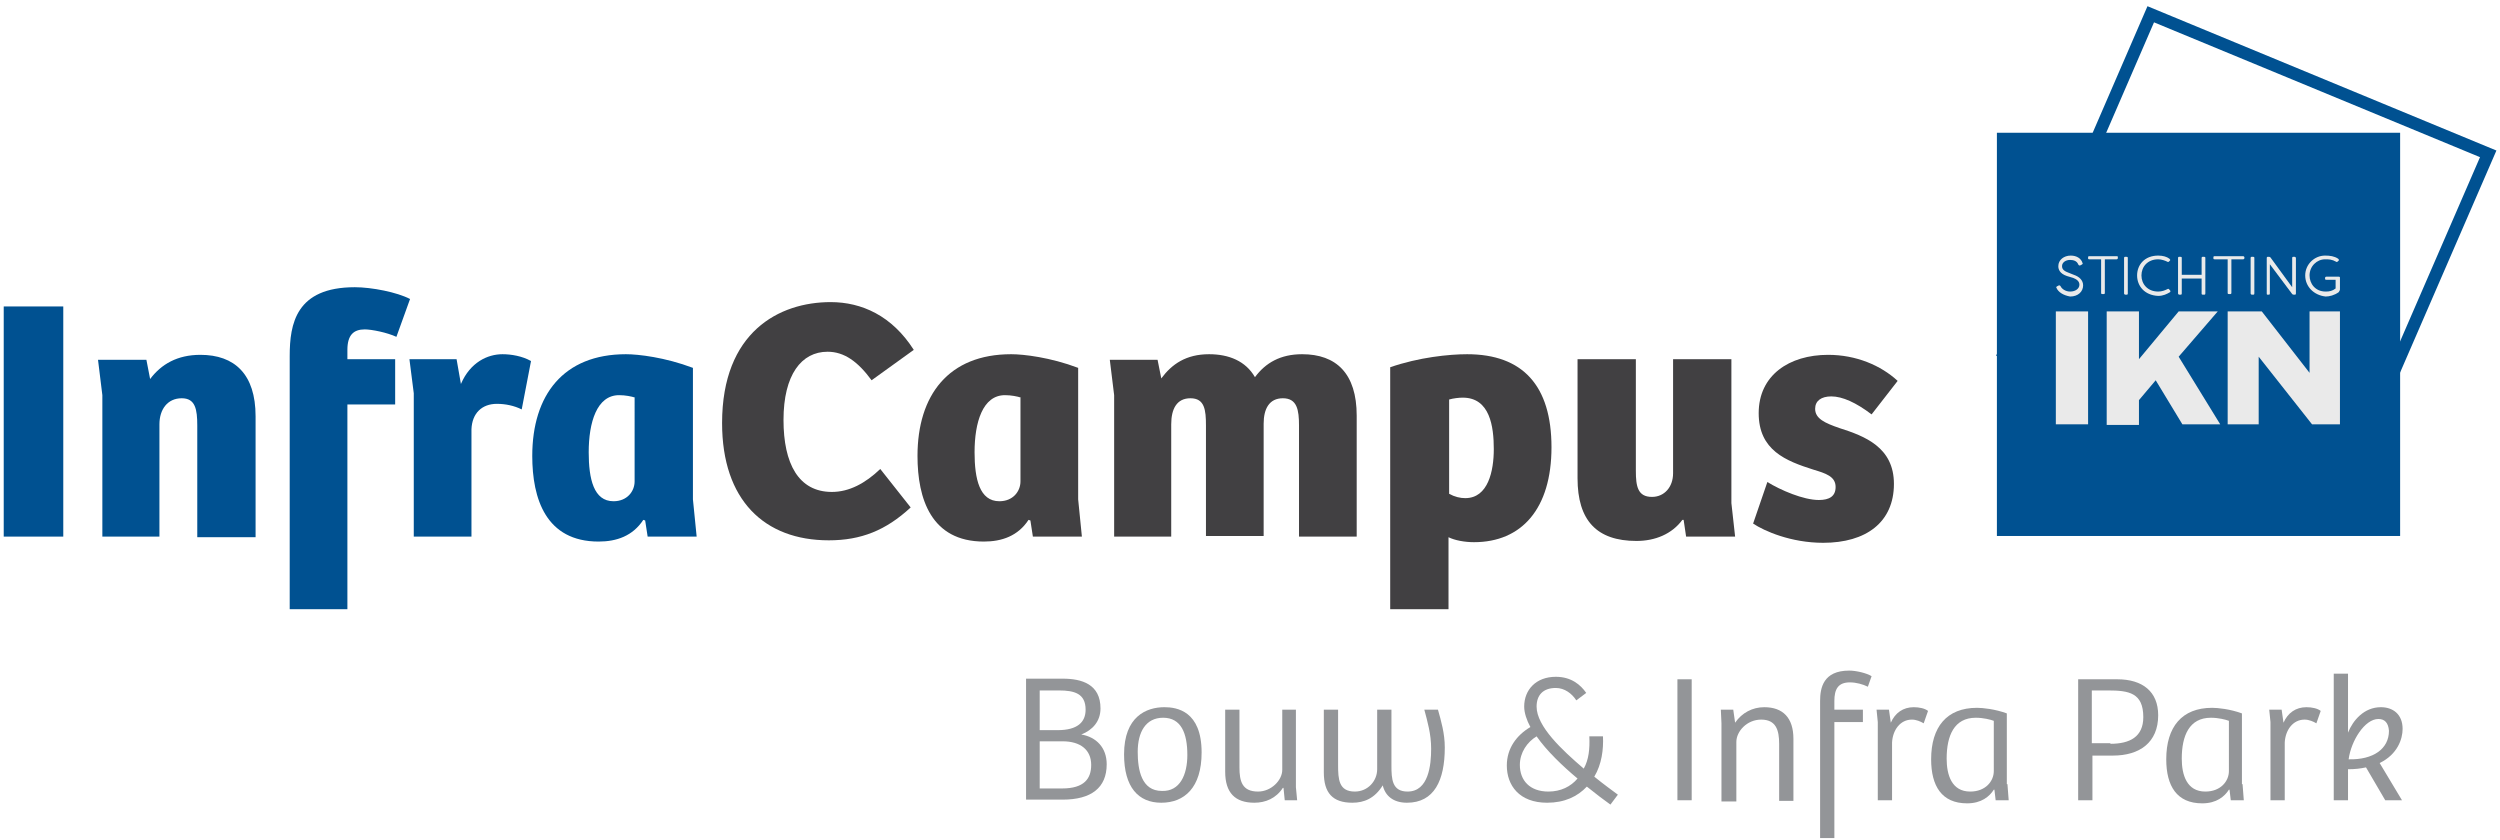 <?xml version="1.0" encoding="utf-8"?>
<!-- Generator: Adobe Illustrator 25.1.0, SVG Export Plug-In . SVG Version: 6.00 Build 0)  -->
<svg version="1.1" id="Layer_1" xmlns="http://www.w3.org/2000/svg" xmlns:xlink="http://www.w3.org/1999/xlink" x="0px" y="0px"
	 viewBox="0 0 403 135.4" style="enable-background:new 0 0 403 135.4;" xml:space="preserve">
<style type="text/css">
	.st0{fill:#939598;}
	.st1{fill:#005191;}
	.st2{fill:#414042;}
	.st3{fill:none;stroke:#005191;stroke-width:2;stroke-miterlimit:10;}
	.st4{fill:#EAEAEA;}
</style>
<g>
	<path class="st0" d="M171.3,109.4c3.1,0,6.1,0.9,6.1,4.8c0,2.1-1.3,3.5-3.1,4.2c2.4,0.4,4.1,2.1,4.1,4.8c0,3.8-2.5,5.7-7.1,5.7
		h-5.9v-19.5H171.3z M167.7,117.7h2.8c3.2,0,4.5-1.3,4.5-3.3c0-2.6-1.8-3.1-4.3-3.1h-3.1V117.7z M167.7,127.1h3.5
		c3.6,0,4.7-1.6,4.7-3.8c0-2.4-1.7-3.8-4.6-3.8h-3.7V127.1z"/>
	<path class="st0" d="M187.7,114c2,0,6,0.6,6,7.3c0,5.7-2.8,8.1-6.5,8.1c-3.7,0-6-2.5-6-7.8C181.2,115.5,184.8,114,187.7,114z
		 M191.4,121.7c0-3.5-1-6-3.9-6c-2.8,0-4.1,2.3-4.1,5.5c0,2.9,0.6,6.3,3.9,6.3C190.2,127.6,191.4,124.9,191.4,121.7z"/>
	<path class="st0" d="M208.9,114.4v12.5l0.2,2.1h-2l-0.2-2h-0.1c-1.1,1.7-2.8,2.4-4.6,2.4c-3.1,0-4.7-1.6-4.7-5v-10h2.3v9.3
		c0,2.2,0.4,3.9,3,3.9c2.1,0,3.9-1.8,3.9-3.5v-9.7H208.9z"/>
	<path class="st0" d="M231.8,114.4c0.5,1.8,1.1,3.8,1.1,6.1c0,5.3-1.7,8.9-6.1,8.9c-2.2,0-3.5-1.1-3.9-2.8c-1.3,2.1-3,2.8-4.9,2.8
		c-3.2,0-4.6-1.6-4.6-4.9v-10.1h2.3v8.9c0,2.3,0.1,4.3,2.7,4.3c2.1,0,3.6-1.7,3.6-3.6v-9.6h2.3v9c0,2.2,0.1,4.2,2.6,4.2
		c3.4,0,3.8-4.3,3.8-6.9c0-2.4-0.6-4.4-1.1-6.3H231.8z"/>
	<path class="st0" d="M258.4,118.7c0.1,2.1-0.2,4.5-1.4,6.5c1.6,1.3,3,2.3,3.8,2.9l-1.2,1.6c-1-0.7-2.3-1.7-3.8-2.9
		c-1.5,1.6-3.6,2.6-6.4,2.6c-4.5,0-6.5-2.8-6.5-6c0-2.8,1.6-4.9,3.8-6.2c-0.6-1.1-1-2.3-1-3.3c0-2.7,1.9-4.8,5.1-4.8
		c2.5,0,4,1.3,4.9,2.6l-1.6,1.2c-0.7-1.1-1.9-2-3.3-2c-2.1,0-3.1,1.2-3.1,3c0,3.2,4.1,7,7.6,10c0.8-1.4,1-3.2,0.9-5.2H258.4z
		 M247.7,118.7c-1.5,0.9-2.7,2.6-2.7,4.6c0,2.5,1.6,4.3,4.6,4.3c2,0,3.6-0.8,4.7-2.1C251.9,123.5,249.3,121,247.7,118.7z"/>
	<path class="st0" d="M270.4,129v-19.5h2.3V129H270.4z"/>
	<path class="st0" d="M277.5,129v-12.4l-0.1-2.2h2l0.3,2.1c1.1-1.6,2.8-2.5,4.7-2.5c3,0,4.7,1.7,4.7,5.1v10h-2.3v-9.2
		c0-2.2-0.5-3.9-2.9-3.9c-2.3,0-4,1.9-4,3.6v9.6H277.5z"/>
	<path class="st0" d="M295.7,135.1h-2.3V113c0-2.1,0.5-4.9,4.7-4.9c1.1,0,2.8,0.4,3.6,0.9l-0.6,1.7c-0.8-0.4-1.9-0.7-2.9-0.7
		c-1.9,0-2.5,1.1-2.5,3v1.4h4.6v2h-4.6V135.1z"/>
	<path class="st0" d="M305,129h-2.3v-12.6l-0.2-2h2l0.3,2.1c0.7-1.6,2-2.5,3.7-2.5c0.9,0,1.8,0.2,2.3,0.6l-0.7,2
		c-0.5-0.3-1.2-0.6-1.9-0.6c-1.9,0-3.1,1.7-3.2,3.7V129z"/>
	<path class="st0" d="M323.6,126.4l0.2,2.6h-2.1l-0.2-1.7l-0.1,0c-0.7,1.1-2,2.2-4.3,2.2c-4.1,0-5.8-2.8-5.8-7.1
		c0-5.2,2.5-8.3,7.4-8.3c0.9,0,2.9,0.2,4.8,0.9V126.4z M321.4,116.2c-0.5-0.2-1.7-0.5-2.9-0.5c-3.5,0-4.7,2.9-4.7,6.6
		c0,2.6,0.8,5.3,3.8,5.3c2.5,0,3.8-1.7,3.8-3.3V116.2z"/>
	<path class="st0" d="M337.3,129h-2.3v-19.5h6.3c4.1,0,6.6,2,6.6,5.8c0,4.4-3,6.5-7.3,6.5h-3.3V129z M340.2,119.9
		c3.1,0,5.3-1.1,5.3-4.3c0-3.9-2.3-4.3-5.7-4.3h-2.6v8.5H340.2z"/>
	<path class="st0" d="M361.5,126.4l0.2,2.6h-2.1l-0.2-1.7l-0.1,0c-0.7,1.1-2,2.2-4.3,2.2c-4.1,0-5.8-2.8-5.8-7.1
		c0-5.2,2.5-8.3,7.4-8.3c0.9,0,2.9,0.2,4.8,0.9V126.4z M359.3,116.2c-0.5-0.2-1.7-0.5-2.9-0.5c-3.5,0-4.7,2.9-4.7,6.6
		c0,2.6,0.8,5.3,3.8,5.3c2.5,0,3.8-1.7,3.8-3.3V116.2z"/>
	<path class="st0" d="M368.3,129H366v-12.6l-0.2-2h2l0.3,2.1c0.7-1.6,2-2.5,3.7-2.5c0.9,0,1.8,0.2,2.3,0.6l-0.7,2
		c-0.5-0.3-1.2-0.6-1.9-0.6c-1.9,0-3.1,1.7-3.2,3.7V129z"/>
	<path class="st0" d="M383.6,123l3.6,6h-2.7l-3.1-5.3c-0.9,0.2-1.8,0.3-2.9,0.3v5h-2.3v-20.4h2.3v9.5c0.8-2,2.6-4.1,5.3-4.1
		c1.9,0,3.5,1.1,3.5,3.5C387.3,119.1,386.5,121.6,383.6,123z M383.4,115.9c-2.2,0-4.4,3.5-4.8,6.5c4,0.1,6.5-1.7,6.5-4.6
		C385,116.5,384.4,115.9,383.4,115.9z"/>
</g>
<path class="st1" d="M0.6,86.5V49.4h9.6v37.1H0.6z"/>
<path class="st1" d="M16.5,86.5V63.7l-0.7-5.7h7.8l0.6,3.1c1.8-2.4,4.4-3.9,8.1-3.9c5.5,0,8.9,3.1,8.9,9.9v19.5h-9.4V68.6
	c0-2.6-0.3-4.4-2.5-4.4c-2.3,0-3.6,1.8-3.6,4.2v18.1H16.5z"/>
<path class="st1" d="M56,98.2h-9.3V57.4c0-5.2,1-11.1,10.5-11.1c2.7,0,6.8,0.8,8.9,1.9l-2.2,6.1c-1.5-0.7-4-1.2-5.1-1.2
	C57,53.1,56,54,56,56.4v1.5h7.7v7.3H56V98.2z"/>
<path class="st1" d="M76,86.5h-9.3V63.4L66,57.9h7.6l0.7,4c1.5-3.5,4.3-4.8,6.7-4.8c1.4,0,3.2,0.3,4.6,1.1l-1.5,7.8
	c-1.2-0.6-2.6-0.9-4-0.9c-2.4,0-4,1.5-4.1,4.1V86.5z"/>
<path class="st1" d="M111.7,80.5l0.6,6h-7.9l-0.4-2.6l-0.3-0.1c-1.7,2.6-4.3,3.5-7.2,3.5c-8.5,0-10.7-6.9-10.7-13.8
	c0-9.8,5-16.4,15.1-16.4c2,0,6.3,0.5,10.8,2.2V80.5z M102.4,64.1c-0.6-0.2-1.6-0.4-2.6-0.4c-3.6,0-4.9,4.4-4.9,9.2
	c0,4.3,0.8,7.9,4,7.9c2.2,0,3.4-1.6,3.4-3.2V64.1z"/>
<path class="st2" d="M141.9,75.6l4.9,6.2c-4,3.7-8,5.3-13.2,5.3c-10.4,0-17.2-6.5-17.2-18.9c0-14.7,9.2-19.5,17.5-19.5
	c5,0,9.9,2.2,13.4,7.7l-6.8,4.9c-2.2-3-4.4-4.6-7.1-4.6c-4.2,0-7.1,3.7-7.1,11c0,7,2.4,11.6,7.8,11.6
	C136.9,79.3,139.5,77.9,141.9,75.6z"/>
<path class="st2" d="M173.8,80.5l0.6,6h-7.9l-0.4-2.6l-0.3-0.1c-1.7,2.6-4.3,3.5-7.2,3.5c-8.5,0-10.7-6.9-10.7-13.8
	c0-9.8,5-16.4,15.1-16.4c2,0,6.3,0.5,10.8,2.2V80.5z M164.6,64.1c-0.6-0.2-1.6-0.4-2.6-0.4c-3.6,0-4.9,4.4-4.9,9.2
	c0,4.3,0.8,7.9,4,7.9c2.2,0,3.4-1.6,3.4-3.2V64.1z"/>
<path class="st2" d="M179.6,86.5V63.7l-0.7-5.7h7.7l0.6,3c1.7-2.3,4-3.9,7.7-3.9c3.2,0,5.9,1.1,7.4,3.7c1.7-2.3,4.1-3.7,7.6-3.7
	c5.5,0,8.8,3.1,8.8,9.9v19.5h-9.3V68.6c0-2.5-0.3-4.4-2.6-4.4c-2.2,0-3.1,1.7-3.1,4.1v18.1h-9.3V68.6c0-2.5-0.2-4.4-2.5-4.4
	c-2.2,0-3.1,1.7-3.1,4.2v18.1H179.6z"/>
<path class="st2" d="M233.5,98.2h-9.4v-39c4.6-1.6,9.5-2.1,12.4-2.1c9,0,13.6,5.1,13.6,15c0,9.9-4.8,15.3-12.5,15.3
	c-1.5,0-3.1-0.3-4.1-0.8V98.2z M235.8,64.1c-0.6,0-1.5,0.1-2.2,0.3v15.2c0.9,0.5,1.8,0.7,2.6,0.7c3.7,0,4.6-4.4,4.6-7.9
	C240.8,68.8,240.2,64.1,235.8,64.1z"/>
<path class="st2" d="M279.1,57.9v23.2l0.6,5.4h-7.9l-0.4-2.7h-0.2c-1.7,2.3-4.4,3.4-7.4,3.4c-6.4,0-9.5-3.3-9.5-10.1V57.9h9.4v18
	c0,2.5,0.3,4.2,2.6,4.2c2,0,3.4-1.6,3.4-3.8V57.9H279.1z"/>
<path class="st2" d="M284.9,77.7c2.1,1.3,5.8,2.9,8.3,2.9c1.7,0,2.7-0.6,2.7-2.1c0-1.7-1.6-2.2-3.6-2.8c-4.4-1.4-8.8-3.1-8.8-9.1
	c0-6.1,4.9-9.4,11.2-9.4c4.5,0,8.5,1.7,11.2,4.2l-4.2,5.4c-2.5-1.9-4.7-2.9-6.5-2.9c-1.6,0-2.6,0.7-2.6,2c0,1.6,1.6,2.3,3.9,3.1
	c4.1,1.3,8.8,3.1,8.8,9c0,6.2-4.5,9.5-11.4,9.5c-5.2,0-9.5-1.9-11.3-3.1L284.9,77.7z"/>
<g>
	<rect x="321.9" y="21.4" class="st1" width="65" height="65"/>
	<polygon class="st3" points="377.5,79.2 323.1,56.8 346.7,2.3 401.1,24.8 	"/>
	<g>
		<path class="st4" d="M331.4,68.4V50.2h5.2v18.2H331.4z"/>
		<path class="st4" d="M351.8,68.4l-4.3-7.1l-2.7,3.2v4h-5.2V50.2h5.2v7.7l6.4-7.7h6.3l-6.3,7.3l6.7,10.9H351.8z"/>
		<path class="st4" d="M377.2,50.2v18.2h-4.5l-8.6-10.9v10.9h-5V50.2h5.5l7.7,9.9v-9.9H377.2z"/>
	</g>
	<g>
		<path class="st4" d="M331.5,46.4c-0.1-0.1,0-0.2,0.2-0.3l0.2-0.1c0.1,0,0.2,0,0.3,0.2c0.2,0.4,0.8,0.8,1.5,0.8
			c0.9,0,1.5-0.5,1.5-1.1c0-0.6-0.5-0.9-1-1.1l-1-0.3c-1.2-0.4-1.4-1.1-1.4-1.6c0-1,0.9-1.7,2-1.7c1,0,1.7,0.5,1.9,1.2
			c0.1,0.1,0,0.2-0.2,0.3l-0.2,0.1c-0.1,0-0.2,0-0.3-0.2c-0.2-0.5-0.7-0.7-1.3-0.7c-0.7,0-1.3,0.4-1.3,1c0,0.3,0.1,0.7,0.9,1l1,0.4
			c0.9,0.3,1.5,0.9,1.5,1.7c0,1-0.8,1.8-2.1,1.8C332.6,47.6,331.8,47.1,331.5,46.4z"/>
		<path class="st4" d="M341.4,41.5v0.1c0,0.1-0.1,0.2-0.2,0.2h-1.9v5.4c0,0.2-0.1,0.2-0.2,0.2h-0.2c-0.2,0-0.2-0.1-0.2-0.2v-5.4
			h-1.9c-0.2,0-0.2-0.1-0.2-0.2v-0.1c0-0.2,0.1-0.2,0.2-0.2h4.6C341.3,41.3,341.4,41.4,341.4,41.5z"/>
		<path class="st4" d="M342.4,47.3v-5.7c0-0.2,0.1-0.2,0.2-0.2h0.2c0.2,0,0.2,0.1,0.2,0.2v5.7c0,0.2-0.1,0.2-0.2,0.2h-0.2
			C342.5,47.5,342.4,47.4,342.4,47.3z"/>
		<path class="st4" d="M344.5,44.4c0-1.7,1.2-3.2,3.4-3.2c0.8,0,1.4,0.2,1.8,0.5c0.1,0.1,0.2,0.2,0.1,0.3l-0.1,0.1
			c-0.1,0.1-0.2,0.2-0.3,0.1c-0.4-0.2-1-0.4-1.5-0.4c-1.7,0-2.7,1.2-2.7,2.6c0,1.4,1,2.6,2.7,2.6c0.6,0,1.1-0.2,1.5-0.4
			c0.1-0.1,0.3,0,0.3,0.1l0.1,0.1c0.1,0.1,0.1,0.2,0,0.3c-0.5,0.3-1.1,0.6-1.9,0.6C345.7,47.6,344.5,46.1,344.5,44.4z"/>
		<path class="st4" d="M351.1,47.3v-5.7c0-0.2,0.1-0.2,0.2-0.2h0.2c0.2,0,0.2,0.1,0.2,0.2v2.7h3.2v-2.7c0-0.2,0.1-0.2,0.2-0.2h0.2
			c0.2,0,0.2,0.1,0.2,0.2v5.7c0,0.2-0.1,0.2-0.2,0.2h-0.2c-0.2,0-0.2-0.1-0.2-0.2v-2.4h-3.2v2.4c0,0.2-0.1,0.2-0.2,0.2h-0.2
			C351.2,47.5,351.1,47.4,351.1,47.3z"/>
		<path class="st4" d="M361.8,41.5v0.1c0,0.1-0.1,0.2-0.2,0.2h-1.9v5.4c0,0.2-0.1,0.2-0.2,0.2h-0.2c-0.2,0-0.2-0.1-0.2-0.2v-5.4H357
			c-0.2,0-0.2-0.1-0.2-0.2v-0.1c0-0.2,0.1-0.2,0.2-0.2h4.6C361.7,41.3,361.8,41.4,361.8,41.5z"/>
		<path class="st4" d="M362.8,47.3v-5.7c0-0.2,0.1-0.2,0.2-0.2h0.2c0.2,0,0.2,0.1,0.2,0.2v5.7c0,0.2-0.1,0.2-0.2,0.2h-0.2
			C362.9,47.5,362.8,47.4,362.8,47.3z"/>
		<path class="st4" d="M365.4,47.3v-5.7c0-0.2,0.1-0.2,0.2-0.2h0.1c0.1,0,0.2,0,0.3,0.1l3.5,4.8v-4.7c0-0.2,0.1-0.2,0.2-0.2h0.2
			c0.1,0,0.2,0.1,0.2,0.2v5.7c0,0.2-0.1,0.2-0.2,0.2h-0.1c-0.1,0-0.2,0-0.3-0.1l-3.6-4.8v4.7c0,0.2-0.1,0.2-0.2,0.2h-0.2
			C365.4,47.5,365.4,47.4,365.4,47.3z"/>
		<path class="st4" d="M371.6,44.4c0-1.8,1.5-3.2,3.2-3.2c0.8,0,1.5,0.1,2.1,0.5c0.1,0.1,0.2,0.2,0.1,0.3l-0.1,0.1
			c-0.1,0.1-0.2,0.2-0.3,0.1c-0.7-0.4-1.2-0.4-1.8-0.4c-1.3,0-2.5,1.1-2.5,2.6c0,1.3,0.9,2.6,2.6,2.6c0.6,0,1.1-0.1,1.6-0.5v-1.4
			H375c-0.2,0-0.2-0.1-0.2-0.2v-0.1c0-0.1,0.1-0.2,0.2-0.2h2c0.2,0,0.2,0.1,0.2,0.2v1.9c0,0.1-0.1,0.2-0.2,0.4
			c-0.7,0.5-1.5,0.7-2.1,0.7C373,47.6,371.6,46.2,371.6,44.4z"/>
	</g>
</g>
</svg>
